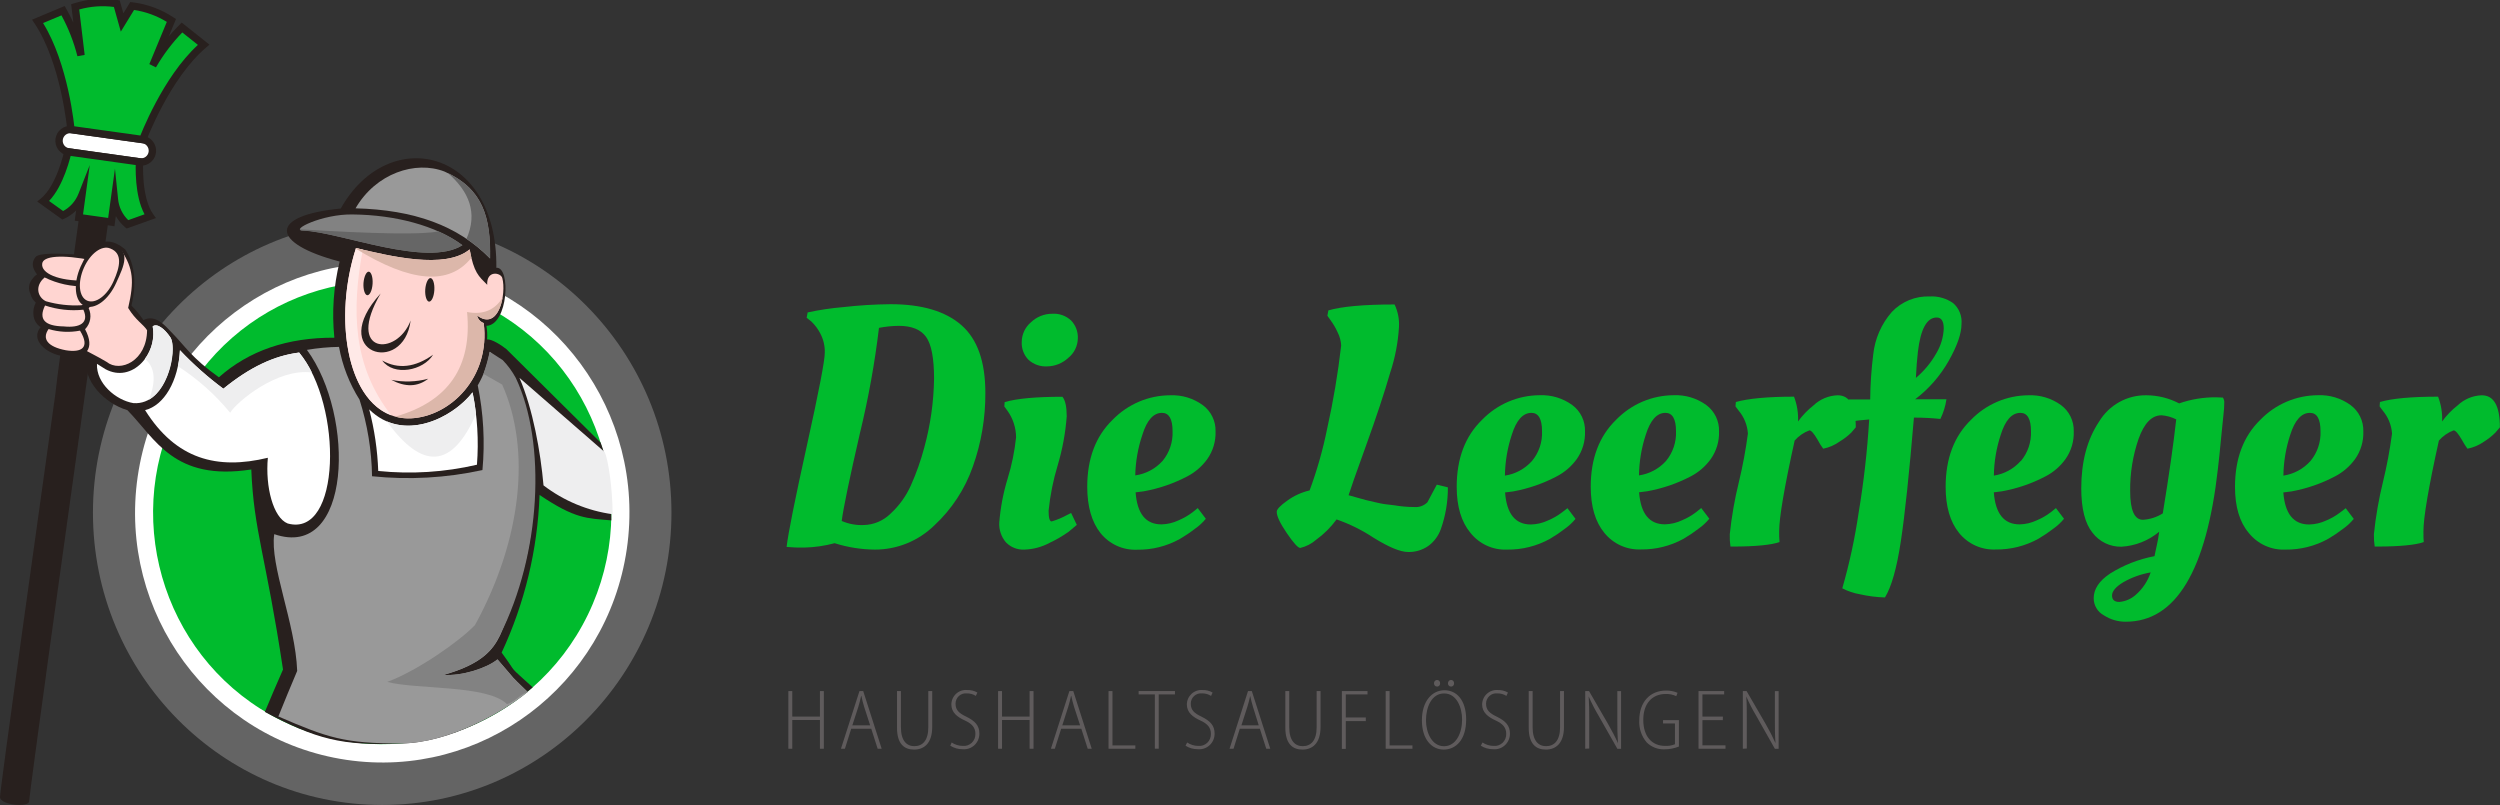 <svg width="295" height="95" viewBox="0 0 295 95" fill="none" xmlns="http://www.w3.org/2000/svg">
<rect x="0" y="0" width="295" height="95" fill="#333333" stroke="none"/>
<g clip-path="url(#clip0_1141_16855)">
<path d="M6.527 46.511C6.563 45.826 7.809 36.618 9.358 25.439H12.871C11.96 32.05 11.144 37.995 10.609 41.965L10.662 41.972C10.662 41.972 10.392 43.9 9.957 47.017L9.957 47.021C9.957 47.058 9.952 47.093 9.942 47.126C8.11 60.248 3.418 93.932 3.438 94.546C3.438 95.322 0.025 95.006 6.42252e-05 94.061C-0.02 93.297 4.705 59.505 6.527 46.511Z" fill="#28201E"/>
<path d="M103.245 64.852C101.63 64.84 100.026 64.585 98.485 64.096C97.314 64.413 96.11 64.587 94.898 64.613C94.204 64.627 93.511 64.602 92.82 64.537C92.999 62.961 93.798 58.969 95.216 52.561C96.634 46.153 97.337 42.5 97.325 41.6C97.345 40.812 97.16 40.031 96.788 39.337C96.519 38.815 96.165 38.342 95.74 37.938L95.185 37.497L95.303 36.867C96.696 36.565 98.107 36.355 99.527 36.236C101.375 36.026 103.232 35.912 105.092 35.896C108.769 35.896 111.551 36.718 113.439 38.361C115.328 40.004 116.272 42.668 116.272 46.353C116.29 49.322 115.79 52.271 114.793 55.064C113.862 57.715 112.302 60.095 110.251 61.997C108.371 63.831 105.859 64.855 103.245 64.852V64.852ZM106.059 38.449C105.274 38.456 104.49 38.537 103.719 38.688C103.22 42.861 102.472 46.999 101.48 51.08C100.232 56.513 99.512 59.978 99.321 61.474C100.145 61.832 101.039 61.996 101.935 61.953C103.116 61.924 104.241 61.444 105.086 60.61C106.105 59.675 106.923 58.538 107.488 57.27C108.135 55.819 108.665 54.319 109.072 52.782C109.793 50.147 110.179 47.429 110.22 44.695C110.22 42.262 109.902 40.617 109.272 39.747C108.642 38.877 107.563 38.449 106.059 38.449Z" fill="#00BB2D"/>
<path d="M125.873 49.12C125.728 51.082 125.371 53.023 124.807 54.906C124.277 56.655 123.918 58.451 123.734 60.27C123.734 61.108 123.852 61.531 124.095 61.531C124.728 61.344 125.339 61.088 125.917 60.768L126.391 60.529L127.065 61.934C126.828 62.148 126.51 62.413 126.117 62.734C125.416 63.233 124.673 63.668 123.896 64.033C122.968 64.539 121.936 64.819 120.882 64.852C120.479 64.874 120.076 64.809 119.699 64.661C119.323 64.514 118.982 64.286 118.699 63.995C118.15 63.351 117.868 62.518 117.913 61.669C118.054 59.902 118.386 58.157 118.905 56.463C119.393 54.88 119.725 53.252 119.897 51.603C119.89 50.47 119.53 49.367 118.867 48.452L118.512 47.966L118.549 47.45C119.955 47.029 122.228 46.819 125.368 46.819C125.705 47.235 125.873 47.998 125.873 49.12ZM121.357 42.451C121.087 42.174 120.877 41.843 120.741 41.48C120.604 41.116 120.544 40.728 120.564 40.34C120.569 39.897 120.67 39.461 120.858 39.062C121.047 38.662 121.319 38.309 121.656 38.026C122.33 37.381 123.223 37.023 124.152 37.024C124.559 36.995 124.967 37.051 125.353 37.188C125.738 37.324 126.091 37.539 126.391 37.819C126.658 38.096 126.866 38.426 127.003 38.788C127.139 39.15 127.2 39.537 127.184 39.924C127.177 40.369 127.072 40.807 126.877 41.206C126.681 41.605 126.401 41.955 126.054 42.231C125.374 42.865 124.485 43.222 123.559 43.233C123.159 43.257 122.758 43.201 122.38 43.067C122.001 42.932 121.654 42.723 121.357 42.451V42.451Z" fill="#00BB2D"/>
<path d="M128.294 57.446C128.294 54.11 129.292 51.473 131.289 49.536C132.175 48.623 133.232 47.897 134.398 47.4C135.564 46.903 136.817 46.646 138.083 46.643C139.456 46.584 140.809 46.993 141.926 47.803C142.407 48.157 142.796 48.624 143.059 49.165C143.323 49.705 143.452 50.302 143.435 50.904C143.475 52.071 143.133 53.218 142.462 54.169C141.844 55.025 141.036 55.724 140.104 56.211C138.484 57.059 136.747 57.654 134.951 57.976L134.002 58.096C134.185 60.617 135.202 61.877 137.053 61.877C137.753 61.861 138.441 61.698 139.075 61.398C139.667 61.147 140.226 60.823 140.74 60.434L141.333 59.955L142.288 61.215C141.913 61.669 141.479 62.068 140.996 62.401C140.428 62.841 139.832 63.243 139.212 63.604C137.671 64.455 135.939 64.89 134.183 64.865C133.361 64.902 132.542 64.744 131.791 64.404C131.04 64.064 130.379 63.55 129.86 62.905C128.82 61.59 128.298 59.77 128.294 57.446ZM137.172 54.402C137.992 53.42 138.417 52.162 138.363 50.879C138.363 49.435 137.939 48.717 137.116 48.717C136.109 48.717 135.338 49.578 134.801 51.301C134.279 52.847 133.995 54.464 133.959 56.097C135.192 55.925 136.328 55.326 137.172 54.402V54.402Z" fill="#00BB2D"/>
<path d="M168.547 64.418C167.847 64.905 167.013 65.156 166.163 65.136C165.253 65.136 163.892 64.575 162.083 63.453C160.722 62.552 159.255 61.826 157.716 61.291C157.042 62.215 156.227 63.026 155.302 63.693C154.765 64.163 154.122 64.494 153.43 64.657C153.168 64.657 152.638 64.077 151.845 62.911C151.053 61.745 150.654 60.919 150.654 60.39C150.654 60.1 151.072 59.659 151.902 59.072C152.692 58.5 153.587 58.091 154.534 57.869C155.406 55.517 156.095 53.099 156.593 50.639C157.322 47.381 157.878 44.086 158.259 40.768C158.231 40.232 158.091 39.708 157.847 39.23C157.625 38.732 157.351 38.258 157.03 37.819L156.631 37.258L156.749 36.627C158.342 36.161 160.946 35.928 164.56 35.928C164.957 36.763 165.135 37.688 165.078 38.613C164.966 40.439 164.618 42.242 164.042 43.977C163.356 46.351 162.412 49.202 161.21 52.53C160.008 55.858 159.315 57.827 159.132 58.436L160.118 58.713C160.673 58.877 161.041 58.978 161.21 59.016L162.208 59.249C162.713 59.369 163.106 59.451 163.4 59.489C163.693 59.526 164.073 59.577 164.548 59.627C165.314 59.759 166.091 59.827 166.868 59.829C167.154 59.857 167.443 59.822 167.713 59.725C167.984 59.628 168.23 59.472 168.434 59.268L169.545 57.188L170.849 57.509C170.86 59.187 170.579 60.853 170.019 62.432C169.737 63.228 169.224 63.92 168.547 64.418Z" fill="#00BB2D"/>
<path d="M171.891 57.446C171.891 54.11 172.889 51.473 174.885 49.536C175.772 48.621 176.83 47.894 177.997 47.396C179.165 46.898 180.418 46.64 181.686 46.636C183.059 46.579 184.412 46.987 185.529 47.796C186.01 48.151 186.398 48.619 186.66 49.159C186.922 49.699 187.049 50.296 187.032 50.897C187.071 52.063 186.731 53.21 186.065 54.162C185.447 55.019 184.639 55.718 183.707 56.205C182.088 57.059 180.351 57.661 178.554 57.988L177.599 58.108C177.786 60.629 178.803 61.89 180.65 61.89C181.349 61.873 182.038 61.71 182.671 61.411C183.265 61.162 183.825 60.838 184.337 60.447L184.961 59.968L185.909 61.228C185.546 61.669 185.126 62.059 184.661 62.388C184.092 62.827 183.496 63.229 182.877 63.592C181.334 64.442 179.6 64.876 177.842 64.852C177.021 64.889 176.203 64.731 175.453 64.391C174.703 64.05 174.043 63.537 173.525 62.892C172.435 61.585 171.891 59.77 171.891 57.446ZM180.768 54.402C181.591 53.421 182.017 52.163 181.96 50.878C181.96 49.435 181.536 48.717 180.712 48.717C179.706 48.717 178.932 49.578 178.391 51.301C177.877 52.856 177.603 54.483 177.58 56.123C178.808 55.94 179.935 55.331 180.768 54.402Z" fill="#00BB2D"/>
<path d="M187.706 57.446C187.706 54.11 188.704 51.473 190.7 49.536C191.587 48.621 192.645 47.894 193.812 47.396C194.98 46.898 196.233 46.64 197.5 46.636C198.874 46.579 200.227 46.987 201.344 47.796C201.824 48.151 202.213 48.619 202.475 49.159C202.737 49.699 202.864 50.296 202.847 50.897C202.886 52.064 202.544 53.212 201.874 54.162C201.259 55.02 200.453 55.719 199.522 56.205C197.902 57.052 196.165 57.647 194.369 57.969L193.414 58.089C193.601 60.61 194.618 61.871 196.465 61.871C197.164 61.854 197.852 61.691 198.486 61.392C199.08 61.143 199.64 60.819 200.152 60.428L200.745 59.949L201.699 61.209C201.336 61.65 200.916 62.04 200.451 62.369C199.882 62.808 199.286 63.21 198.667 63.573C197.124 64.423 195.39 64.857 193.632 64.833C192.81 64.869 191.992 64.711 191.241 64.37C190.49 64.03 189.829 63.517 189.309 62.873C188.244 61.579 187.71 59.77 187.706 57.446ZM196.583 54.402C197.401 53.419 197.824 52.161 197.769 50.878C197.769 49.435 197.344 48.717 196.521 48.717C195.514 48.717 194.741 49.578 194.2 51.301C193.692 52.849 193.423 54.467 193.402 56.097C194.624 55.92 195.748 55.321 196.583 54.402V54.402Z" fill="#00BB2D"/>
<path d="M204.475 64.493H204.195C204.124 64.009 204.097 63.52 204.114 63.031C204.33 60.96 204.689 58.906 205.187 56.885C205.643 54.998 205.999 53.088 206.253 51.162C206.187 50.157 205.8 49.202 205.149 48.439L204.787 47.954L204.831 47.437C206.253 47.034 208.543 46.807 211.694 46.807C212.052 47.737 212.213 48.734 212.168 49.731C212.686 49.02 213.299 48.383 213.989 47.84C214.765 47.102 215.782 46.676 216.847 46.643C218.269 46.643 218.981 47.903 218.981 50.425C218.85 50.582 218.669 50.79 218.444 51.055C218.038 51.447 217.59 51.791 217.109 52.082C216.52 52.509 215.848 52.803 215.137 52.946C214.884 52.606 214.659 52.245 214.464 51.868C214.039 51.143 213.721 50.784 213.509 50.784C212.838 51.031 212.239 51.445 211.768 51.988C210.55 57.509 209.941 61.081 209.941 62.703C209.932 63.124 209.946 63.545 209.984 63.964C209.055 64.291 207.22 64.493 204.475 64.493Z" fill="#00BB2D"/>
<path d="M229.68 47.115C229.564 47.922 229.322 48.705 228.963 49.435C227.958 49.334 226.966 49.278 225.987 49.278H225.843C225.29 55.87 224.774 60.743 224.296 63.894C223.818 67.046 223.194 69.248 222.424 70.5C221.429 70.469 220.439 70.343 219.467 70.122C218.743 69.999 218.042 69.763 217.39 69.422C218.232 66.499 218.876 63.521 219.317 60.51C219.927 56.864 220.343 53.188 220.565 49.498C219.823 49.548 219.005 49.643 218.107 49.775C218.027 49.428 217.987 49.073 217.989 48.717C218.003 48.186 218.055 47.657 218.145 47.134H220.684C220.7 45.366 220.819 43.6 221.039 41.846C221.235 39.974 222.005 38.211 223.242 36.804C223.817 36.198 224.514 35.722 225.285 35.408C226.056 35.094 226.884 34.949 227.715 34.982C228.692 34.927 229.66 35.202 230.466 35.764C230.814 36.065 231.086 36.445 231.258 36.874C231.431 37.303 231.499 37.767 231.458 38.228C231.458 39.346 230.957 40.794 229.955 42.571C228.953 44.344 227.603 45.891 225.987 47.115H229.68ZM228.495 41.67C229.02 40.79 229.318 39.791 229.362 38.764C229.362 37.9 229.087 37.465 228.532 37.465C227.372 37.465 226.631 38.814 226.311 41.512C226.205 42.42 226.13 43.447 226.074 44.594C227.049 43.775 227.869 42.784 228.495 41.67Z" fill="#00BB2D"/>
<path d="M229.586 57.446C229.586 54.11 230.585 51.473 232.581 49.536C233.464 48.626 234.517 47.902 235.679 47.405C236.841 46.909 238.089 46.65 239.35 46.643C240.725 46.584 242.08 46.993 243.199 47.803C243.68 48.157 244.069 48.625 244.331 49.165C244.592 49.706 244.72 50.302 244.703 50.904C244.742 52.071 244.4 53.218 243.73 54.169C243.114 55.028 242.306 55.727 241.371 56.211C239.752 57.06 238.015 57.655 236.218 57.976L235.27 58.096C235.457 60.617 236.474 61.877 238.321 61.877C239.02 61.861 239.708 61.698 240.342 61.398C240.936 61.15 241.495 60.826 242.008 60.434L242.6 59.955L243.555 61.215C243.192 61.656 242.772 62.046 242.307 62.375C241.738 62.814 241.142 63.216 240.523 63.579C238.98 64.429 237.246 64.864 235.488 64.84C234.666 64.877 233.847 64.719 233.096 64.378C232.346 64.038 231.684 63.525 231.165 62.88C230.113 61.581 229.586 59.77 229.586 57.446ZM238.464 54.402C239.284 53.42 239.709 52.162 239.656 50.879C239.656 49.435 239.232 48.717 238.408 48.717C237.397 48.717 236.63 49.58 236.087 51.301C235.573 52.856 235.299 54.483 235.276 56.123C236.495 55.934 237.613 55.327 238.439 54.402H238.464Z" fill="#00BB2D"/>
<path d="M262.303 46.914C262.434 47.121 262.49 47.369 262.459 47.614C262.457 48.003 262.432 48.393 262.384 48.779C262.33 49.2 262.236 50.126 262.103 51.559C261.97 52.992 261.839 54.253 261.71 55.341C260.358 67.355 256.738 73.362 250.848 73.362C249.928 73.372 249.026 73.109 248.253 72.605C247.892 72.411 247.589 72.121 247.378 71.767C247.167 71.413 247.056 71.008 247.055 70.594C247.055 69.529 247.679 68.552 248.995 67.676C250.6 66.672 252.374 65.978 254.23 65.628C254.23 65.628 254.311 65.231 254.467 64.512C254.604 63.93 254.71 63.341 254.785 62.747C253.522 63.8 251.959 64.418 250.324 64.512C249.669 64.525 249.019 64.384 248.428 64.098C247.836 63.812 247.319 63.391 246.918 62.867C246.032 61.77 245.589 60.022 245.589 57.623C245.589 54.471 246.29 51.847 247.691 49.75C248.275 48.783 249.099 47.986 250.082 47.441C251.065 46.896 252.173 46.621 253.294 46.643C254.632 46.651 255.949 46.979 257.137 47.601C258.542 47.113 260.018 46.87 261.504 46.882L262.303 46.914ZM250.549 68.704C249.663 69.239 249.22 69.763 249.22 70.267C249.22 70.771 249.507 71.029 250.075 71.029C250.785 70.97 251.458 70.683 251.996 70.21C252.82 69.502 253.437 68.58 253.78 67.544C252.645 67.737 251.551 68.13 250.549 68.704V68.704ZM255.047 49.006C253.911 49.006 253.013 49.933 252.352 51.786C251.67 53.769 251.334 55.857 251.36 57.957C251.36 60.209 251.863 61.335 252.87 61.335C253.7 61.284 254.504 61.024 255.209 60.579C255.945 56.091 256.473 52.393 256.794 49.486C256.247 49.213 255.654 49.048 255.047 49V49.006Z" fill="#00BB2D"/>
<path d="M263.731 57.446C263.731 54.11 264.728 51.473 266.72 49.536C267.606 48.621 268.664 47.894 269.832 47.396C270.999 46.898 272.253 46.64 273.52 46.636C274.893 46.578 276.247 46.986 277.363 47.796C277.845 48.15 278.235 48.618 278.498 49.158C278.761 49.699 278.89 50.295 278.873 50.897C278.914 52.063 278.574 53.211 277.906 54.162C277.287 55.019 276.48 55.718 275.548 56.205C273.927 57.06 272.188 57.662 270.388 57.988L269.434 58.108C269.621 60.629 270.64 61.89 272.491 61.89C273.19 61.872 273.878 61.709 274.512 61.411C275.103 61.161 275.661 60.837 276.172 60.447L276.795 59.968L277.744 61.228C277.382 61.67 276.962 62.06 276.496 62.388C275.927 62.827 275.331 63.229 274.712 63.592C273.168 64.442 271.435 64.876 269.677 64.852C268.856 64.889 268.038 64.731 267.288 64.391C266.538 64.05 265.878 63.537 265.36 62.892C264.255 61.587 263.731 59.772 263.731 57.446ZM272.634 54.402C273.452 53.419 273.875 52.161 273.82 50.879C273.82 49.435 273.402 48.717 272.572 48.717C271.569 48.717 270.796 49.578 270.251 51.301C269.736 52.856 269.463 54.483 269.44 56.123C270.67 55.94 271.799 55.332 272.634 54.402V54.402Z" fill="#00BB2D"/>
<path d="M280.495 64.493H280.214C280.141 64.009 280.109 63.52 280.12 63.031C280.334 60.96 280.69 58.906 281.187 56.885C281.647 54.999 282.005 53.088 282.26 51.162C282.191 50.157 281.802 49.202 281.15 48.439L280.794 47.954L280.832 47.437C282.258 47.017 284.546 46.807 287.694 46.807C288.052 47.737 288.214 48.734 288.168 49.731C288.688 49.018 289.303 48.382 289.996 47.84C290.771 47.104 291.784 46.678 292.847 46.643C294.274 46.643 294.987 47.903 294.987 50.425C294.856 50.582 294.675 50.79 294.451 51.055C294.043 51.461 293.591 51.818 293.103 52.12C292.519 52.531 291.856 52.812 291.157 52.946C290.909 52.602 290.684 52.242 290.483 51.868C290.059 51.143 289.741 50.784 289.528 50.784C288.858 51.033 288.26 51.447 287.788 51.988C286.569 57.509 285.962 61.081 285.966 62.703C285.966 63.295 285.966 63.705 286.003 63.964C285.111 64.291 283.24 64.493 280.495 64.493Z" fill="#00BB2D"/>
<path d="M93.488 81.549V84.556H96.751V81.549H97.213V88.35H96.751V84.959H93.488V88.35H93.026V81.549H93.488Z" fill="#5F5B5C"/>
<path d="M100.444 85.987L99.701 88.35H99.233L101.417 81.549H101.86L104.037 88.35H103.563L102.808 85.987H100.444ZM102.677 85.59L101.978 83.427C101.845 82.999 101.732 82.563 101.642 82.123H101.61C101.522 82.559 101.412 82.99 101.28 83.415L100.575 85.59H102.677Z" fill="#5F5B5C"/>
<path d="M106.308 81.549V85.816C106.308 87.436 107.013 88.048 107.887 88.048C108.872 88.048 109.54 87.379 109.54 85.816V81.549H110.002V85.772C110.002 87.764 108.997 88.451 107.862 88.451C106.726 88.451 105.847 87.821 105.847 85.867V81.549H106.308Z" fill="#5F5B5C"/>
<path d="M112.297 87.613C112.68 87.871 113.129 88.011 113.589 88.016C113.783 88.037 113.979 88.016 114.163 87.954C114.348 87.891 114.518 87.79 114.661 87.656C114.804 87.523 114.917 87.36 114.993 87.178C115.068 86.997 115.104 86.801 115.099 86.604C115.099 85.861 114.706 85.407 113.851 85.016C112.996 84.625 112.26 84.096 112.26 83.125C112.262 82.886 112.314 82.65 112.411 82.432C112.509 82.214 112.65 82.019 112.826 81.859C113.002 81.699 113.209 81.577 113.433 81.502C113.658 81.427 113.896 81.4 114.132 81.423C114.55 81.409 114.965 81.511 115.33 81.719L115.149 82.117C114.831 81.915 114.463 81.812 114.088 81.82C113.92 81.802 113.75 81.819 113.588 81.871C113.427 81.924 113.279 82.01 113.153 82.124C113.027 82.238 112.926 82.378 112.857 82.534C112.788 82.69 112.753 82.859 112.753 83.03C112.753 83.806 113.183 84.171 114.038 84.575C115.043 85.073 115.567 85.608 115.567 86.554C115.57 86.812 115.52 87.069 115.419 87.307C115.318 87.544 115.168 87.758 114.98 87.933C114.791 88.108 114.568 88.24 114.325 88.322C114.082 88.404 113.825 88.433 113.57 88.407C113.062 88.412 112.564 88.267 112.135 87.991L112.297 87.613Z" fill="#5F5B5C"/>
<path d="M118.237 81.549V84.556H121.493V81.549H121.955V88.35H121.493V84.959H118.237V88.35H117.775V81.549H118.237Z" fill="#5F5B5C"/>
<path d="M125.219 85.987L124.47 88.35H124.008L126.186 81.549H126.647L128.825 88.35H128.35L127.596 85.987H125.219ZM127.452 85.59L126.747 83.427C126.597 82.936 126.504 82.551 126.41 82.123H126.379C126.291 82.559 126.18 82.99 126.048 83.415L125.35 85.59H127.452Z" fill="#5F5B5C"/>
<path d="M130.808 81.549H131.27V87.959H133.971V88.35H130.808V81.549Z" fill="#5F5B5C"/>
<path d="M136.273 81.94H134.358V81.543H138.644V81.94H136.729V88.344H136.273V81.94Z" fill="#5F5B5C"/>
<path d="M140.085 87.613C140.468 87.871 140.917 88.012 141.377 88.016C141.571 88.037 141.767 88.016 141.951 87.954C142.136 87.891 142.306 87.79 142.449 87.656C142.592 87.523 142.705 87.36 142.781 87.178C142.856 86.997 142.892 86.801 142.887 86.604C142.887 85.861 142.494 85.407 141.639 85.016C140.784 84.625 140.048 84.096 140.048 83.125C140.051 82.889 140.101 82.656 140.197 82.44C140.292 82.224 140.431 82.031 140.603 81.871C140.776 81.712 140.979 81.59 141.2 81.513C141.421 81.436 141.655 81.405 141.888 81.423C142.307 81.408 142.722 81.511 143.086 81.719L142.905 82.117C142.588 81.915 142.219 81.812 141.845 81.82C141.677 81.802 141.506 81.819 141.345 81.871C141.184 81.924 141.036 82.01 140.91 82.124C140.784 82.238 140.683 82.378 140.614 82.534C140.545 82.69 140.51 82.859 140.51 83.031C140.51 83.806 140.94 84.171 141.795 84.575C142.799 85.073 143.323 85.608 143.323 86.554C143.327 86.812 143.277 87.069 143.176 87.307C143.075 87.544 142.925 87.758 142.736 87.933C142.548 88.108 142.325 88.24 142.082 88.322C141.839 88.404 141.582 88.433 141.327 88.407C140.819 88.412 140.32 88.267 139.892 87.991L140.085 87.613Z" fill="#5F5B5C"/>
<path d="M146.299 85.987L145.556 88.35H145.088L147.266 81.549H147.715L149.892 88.35H149.418L148.663 85.987H146.299ZM148.532 85.59L147.858 83.427C147.709 82.936 147.621 82.551 147.522 82.123C147.428 82.564 147.322 82.961 147.185 83.415L146.486 85.59H148.532Z" fill="#5F5B5C"/>
<path d="M152.132 81.549V85.816C152.132 87.436 152.837 88.048 153.717 88.048C154.696 88.048 155.364 87.379 155.364 85.816V81.549H155.825V85.772C155.825 87.764 154.821 88.451 153.692 88.451C152.563 88.451 151.67 87.821 151.67 85.867V81.549H152.132Z" fill="#5F5B5C"/>
<path d="M158.34 81.549H161.366V81.94H158.802V84.663H161.166V85.091H158.802V88.369H158.34V81.549Z" fill="#5F5B5C"/>
<path d="M163.511 81.549H163.973V87.959H166.668V88.35H163.511V81.549Z" fill="#5F5B5C"/>
<path d="M173.007 84.903C173.007 87.342 171.759 88.451 170.356 88.451C168.952 88.451 167.785 87.254 167.785 84.997C167.785 82.74 168.977 81.448 170.449 81.448C171.921 81.448 173.007 82.665 173.007 84.903ZM168.266 84.991C168.266 86.453 168.964 88.054 170.393 88.054C171.822 88.054 172.527 86.497 172.527 84.903C172.527 83.503 171.903 81.827 170.405 81.827C168.908 81.827 168.266 83.478 168.266 84.991V84.991ZM169.214 80.623C169.212 80.573 169.22 80.523 169.237 80.477C169.255 80.43 169.281 80.388 169.315 80.352C169.348 80.315 169.389 80.286 169.433 80.266C169.478 80.245 169.527 80.234 169.576 80.232C169.625 80.233 169.673 80.243 169.718 80.264C169.763 80.284 169.803 80.313 169.837 80.35C169.87 80.387 169.896 80.43 169.912 80.477C169.928 80.523 169.935 80.573 169.931 80.623C169.937 80.673 169.931 80.724 169.915 80.772C169.899 80.821 169.873 80.865 169.839 80.902C169.805 80.939 169.763 80.968 169.716 80.987C169.67 81.007 169.62 81.016 169.569 81.013C169.52 81.014 169.471 81.004 169.426 80.984C169.38 80.963 169.34 80.934 169.306 80.897C169.273 80.861 169.247 80.817 169.231 80.77C169.215 80.723 169.21 80.672 169.214 80.623V80.623ZM170.861 80.623C170.859 80.573 170.867 80.523 170.885 80.477C170.902 80.43 170.928 80.388 170.962 80.352C170.995 80.315 171.036 80.286 171.08 80.266C171.125 80.245 171.174 80.234 171.223 80.232C171.272 80.233 171.32 80.243 171.365 80.264C171.41 80.284 171.45 80.313 171.484 80.35C171.517 80.387 171.543 80.43 171.559 80.477C171.575 80.523 171.582 80.573 171.578 80.623C171.584 80.673 171.578 80.724 171.562 80.772C171.547 80.821 171.52 80.865 171.486 80.902C171.452 80.939 171.41 80.968 171.363 80.987C171.317 81.007 171.267 81.016 171.216 81.013C171.167 81.014 171.118 81.004 171.073 80.984C171.027 80.963 170.987 80.934 170.953 80.897C170.92 80.861 170.894 80.817 170.878 80.77C170.863 80.723 170.857 80.672 170.861 80.623V80.623Z" fill="#5F5B5C"/>
<path d="M174.935 87.613C175.317 87.871 175.766 88.012 176.226 88.016C176.42 88.037 176.616 88.016 176.801 87.954C176.986 87.891 177.156 87.79 177.299 87.656C177.442 87.523 177.555 87.36 177.63 87.178C177.706 86.997 177.742 86.801 177.736 86.604C177.736 85.861 177.343 85.407 176.488 85.016C175.634 84.625 174.891 84.096 174.891 83.125C174.894 82.889 174.945 82.656 175.04 82.44C175.136 82.224 175.274 82.031 175.447 81.871C175.619 81.712 175.822 81.59 176.043 81.513C176.264 81.436 176.499 81.405 176.732 81.423C177.152 81.409 177.569 81.511 177.936 81.719L177.755 82.117C177.436 81.915 177.065 81.812 176.688 81.82C176.52 81.802 176.35 81.819 176.188 81.871C176.027 81.924 175.879 82.01 175.753 82.124C175.627 82.238 175.526 82.378 175.457 82.534C175.388 82.69 175.353 82.859 175.353 83.031C175.353 83.806 175.79 84.171 176.638 84.575C177.643 85.073 178.173 85.608 178.173 86.554C178.177 86.812 178.127 87.069 178.025 87.307C177.924 87.544 177.774 87.758 177.586 87.933C177.397 88.108 177.174 88.24 176.931 88.322C176.689 88.404 176.431 88.433 176.177 88.407C175.667 88.41 175.166 88.266 174.735 87.991L174.935 87.613Z" fill="#5F5B5C"/>
<path d="M180.849 81.549V85.816C180.849 87.436 181.554 88.048 182.434 88.048C183.413 88.048 184.087 87.379 184.087 85.816V81.549H184.549V85.772C184.549 87.764 183.538 88.451 182.409 88.451C181.28 88.451 180.388 87.821 180.388 85.867V81.549H180.849Z" fill="#5F5B5C"/>
<path d="M187.057 88.35V81.549H187.506L189.746 85.419C190.226 86.27 190.607 86.989 190.919 87.695C190.85 86.667 190.844 85.917 190.844 84.827V81.555H191.287V88.356H190.85L188.636 84.461C188.199 83.725 187.808 82.963 187.463 82.18V82.18C187.525 83.081 187.531 83.818 187.531 85.06V88.325L187.057 88.35Z" fill="#5F5B5C"/>
<path d="M198.112 88.092C197.572 88.308 196.996 88.419 196.415 88.42C196.027 88.436 195.639 88.372 195.276 88.231C194.914 88.09 194.583 87.875 194.306 87.6C193.696 86.88 193.384 85.95 193.433 85.003C193.433 82.86 194.68 81.486 196.59 81.486C197.056 81.477 197.52 81.567 197.95 81.751L197.8 82.148C197.41 81.963 196.982 81.874 196.552 81.89C195.011 81.89 193.907 82.955 193.907 84.94C193.907 86.926 194.949 88.016 196.477 88.016C196.876 88.038 197.274 87.972 197.644 87.821V85.369H196.24V84.978H198.112V88.092Z" fill="#5F5B5C"/>
<path d="M203.29 84.972H200.888V87.953H203.608V88.35H200.426V81.549H203.452V81.94H200.888V84.562H203.302L203.29 84.972Z" fill="#5F5B5C"/>
<path d="M205.655 88.35V81.549H206.098L208.344 85.419C208.772 86.156 209.161 86.916 209.51 87.695C209.435 86.667 209.435 85.917 209.435 84.827V81.555H209.878V88.356H209.435L207.233 84.461C206.792 83.728 206.4 82.966 206.06 82.18C206.123 83.081 206.123 83.818 206.123 85.06V88.325L205.655 88.35Z" fill="#5F5B5C"/>
<path d="M45.1 94.987C63.951 94.987 79.232 79.548 79.232 60.503C79.232 41.458 63.951 26.019 45.1 26.019C26.249 26.019 10.968 41.458 10.968 60.503C10.968 79.548 26.249 94.987 45.1 94.987Z" fill="#646464"/>
<path d="M73.963 64.786C76.302 48.685 65.279 33.716 49.342 31.352C33.404 28.989 18.588 40.126 16.249 56.228C13.91 72.329 24.933 87.298 40.871 89.662C56.808 92.025 71.624 80.888 73.963 64.786Z" fill="white"/>
<path d="M69.364 72.546C75.948 59.008 70.424 42.641 57.025 35.989C43.625 29.337 27.425 34.918 20.841 48.455C14.256 61.992 19.781 78.36 33.18 85.012C46.579 91.664 62.779 86.083 69.364 72.546Z" fill="#00BB2D"/>
<path d="M33.396 79.003C31.388 65.621 29.94 62.678 29.653 55.398C20.501 56.816 18.355 51.786 15.03 48.395C12.222 47.582 9.814 44.796 10.244 42.59L9.165 41.865C6.801 42.735 3.176 40.529 4.798 38.6C3.744 37.938 3.781 36.501 4.224 35.707C3.915 35.449 3.697 35.098 3.6 34.705C3.453 34.42 3.395 34.097 3.434 33.779C3.473 33.46 3.607 33.161 3.818 32.921C3.96 32.703 4.147 32.521 4.367 32.385C4.218 32.191 4.093 31.979 3.993 31.755C3.876 31.507 3.84 31.228 3.891 30.959C3.941 30.689 4.075 30.442 4.274 30.255C5.166 29.574 10.7 30.179 10.7 30.179C10.7 30.179 11.841 26.977 14.78 29.442C15.691 30.784 16.265 32.99 15.51 36.06C16.036 36.581 16.511 37.153 16.926 37.768C18.33 37.05 19.459 38.398 20.214 39.186C21.805 40.794 22.585 42.212 25.829 44.519C29.372 41.38 33.914 39.823 39.454 39.848C39.146 36.838 39.357 33.797 40.078 30.86C31.862 28.704 31.656 25.427 40.209 24.607C45.824 14.598 58.726 17.466 58.57 31.597C60.31 31.452 59.974 38.361 57.397 38.449C57.49 38.979 57.517 39.519 57.478 40.056C58.008 39.993 59.106 40.686 59.749 41.191L70.873 52.227C71.437 53.744 71.785 55.333 71.908 56.948C72.139 59.709 72.139 61.405 72.139 61.405C69.219 61.152 67.891 61.247 63.667 58.404C63.439 64.847 61.917 71.175 59.194 77.005C61.259 79.829 59.755 78.265 62.856 81.102C59.562 84.045 53.061 87.651 47.321 87.726C40.297 88.06 37.221 87.171 31.25 84.007C31.943 82.35 32.654 80.679 33.396 79.003Z" fill="#28201E"/>
<path d="M40.003 40.932C40.404 43.147 41.226 45.261 42.424 47.16C43.355 50.082 43.854 53.128 43.902 56.198C48.255 56.648 52.652 56.402 56.929 55.467C57.237 52.126 57.05 48.756 56.374 45.47C57.089 44.254 57.568 42.91 57.784 41.512L59.755 43.227C64.746 56.627 63.33 64.871 59.013 74.963C58.202 76.614 56.954 78.347 52.356 79.639C54.514 79.797 57.49 78.833 58.713 77.811C61.39 80.875 59.774 79.217 62.276 81.656C58.963 84.354 52.543 87.733 47.302 87.733C40.602 87.733 38.637 87.046 32.847 84.543C33.554 82.782 34.295 80.99 35.068 79.167C34.862 73.544 31.818 66.718 32.361 63.031C41.519 66.182 41.937 49.057 36.216 41.285C37.468 41.072 38.734 40.954 40.003 40.932Z" fill="#999999"/>
<path fill-rule="evenodd" clip-rule="evenodd" d="M35.299 41.6C40.483 47.903 40.24 63.51 33.945 61.77C32.229 61.083 31.294 57.434 31.606 54.017C25.623 55.467 20.763 54.206 17.119 48.395C19.359 47.847 21.05 44.966 21.23 41.329C22.803 42.992 24.517 44.513 26.352 45.874C29.491 43.327 32.317 41.985 35.299 41.6Z" fill="white"/>
<path fill-rule="evenodd" clip-rule="evenodd" d="M18.018 38.518C18.642 41.739 15.591 45.269 12.44 43.561L11.442 42.93C11.336 45.231 13.675 47.229 15.747 47.569C19.758 47.847 20.944 41.184 20.114 39.816C19.371 38.714 18.485 38.115 18.018 38.518Z" fill="white"/>
<path fill-rule="evenodd" clip-rule="evenodd" d="M15.123 36.337C16.027 37.819 16.876 38.228 17.356 38.966C17.319 42.59 14.187 44.008 12.571 42.697C12.259 42.502 11.323 41.985 10.269 41.436C10.687 40.856 10.649 39.999 10.038 38.846C10.354 38.527 10.564 38.117 10.64 37.672C10.716 37.227 10.654 36.77 10.462 36.362C11.354 35.511 11.517 34.635 10.855 33.734C11.402 33.463 11.826 32.994 12.044 32.42C12.262 31.846 12.256 31.209 12.028 30.639C12.028 30.639 12.59 28.465 14.393 29.637C15.697 31.723 15.871 33.135 15.123 36.337Z" fill="#FFD5D1"/>
<path fill-rule="evenodd" clip-rule="evenodd" d="M10.936 30.727C7.255 29.996 5.053 30.204 4.978 31.125C4.841 32.24 6.85 33.173 10.075 33.11C11.573 33.041 11.922 30.885 10.936 30.727Z" fill="#FFD5D1"/>
<path fill-rule="evenodd" clip-rule="evenodd" d="M5.266 32.738C6.774 33.48 8.437 33.841 10.113 33.791C10.949 34.749 10.481 35.89 9.57 36.022C8.171 36.097 6.769 35.938 5.422 35.549C4.448 35.089 4.062 33.753 5.266 32.738Z" fill="#FFD5D1"/>
<path fill-rule="evenodd" clip-rule="evenodd" d="M5.315 36.047C6.771 36.538 8.313 36.708 9.839 36.545C10.543 38.096 9.433 38.714 7.53 38.518C5.284 38.48 4.511 37.692 5.315 36.047Z" fill="#FFD5D1"/>
<path fill-rule="evenodd" clip-rule="evenodd" d="M5.733 38.827C6.936 39.19 8.207 39.255 9.439 39.016C10.687 41.052 9.608 41.632 7.761 41.329C5.615 40.92 4.922 39.98 5.733 38.827Z" fill="#FFD5D1"/>
<path fill-rule="evenodd" clip-rule="evenodd" d="M41.956 24.582C44.345 20.447 49.03 18.909 52.455 20.245C56.978 22.25 57.921 25.635 57.815 30.494C53.996 26.593 48.843 24.765 41.956 24.582Z" fill="#999999"/>
<path fill-rule="evenodd" clip-rule="evenodd" d="M54.565 28.931C51.445 26.618 46.629 25.357 41.644 25.307C38.026 25.225 34.101 27.198 35.792 27.198C40.159 27.381 50.372 31.61 54.565 28.931Z" fill="#828282"/>
<path fill-rule="evenodd" clip-rule="evenodd" d="M42.006 29.271C45.93 30.192 52.512 31.843 55.419 29.429C55.918 32.19 56.474 32.581 57.491 33.608C57.397 31.862 59.088 32.146 59.269 32.807C59.78 34.629 58.844 39.148 56.293 37.22C56.335 37.424 56.428 37.615 56.565 37.772C56.702 37.928 56.877 38.047 57.073 38.115C57.89 44.506 53.136 49.164 48.457 49.366C41.432 49.63 38.986 38.651 42.006 29.271Z" fill="#FFD5D1"/>
<path fill-rule="evenodd" clip-rule="evenodd" d="M61.296 44.588C62.88 48.237 63.791 53.356 64.135 57.276C66.519 59.097 69.327 60.269 72.289 60.68C72.289 57.705 71.765 54.169 71.347 53.337L61.296 44.588Z" fill="#EEEEEF"/>
<path d="M50.178 34.163C50.235 33.4 50.522 32.795 50.802 32.814C51.083 32.833 51.301 33.444 51.252 34.245C51.202 35.045 50.908 35.612 50.628 35.593C50.347 35.575 50.129 34.932 50.178 34.163Z" fill="#28201E"/>
<path d="M42.891 33.406C42.948 32.644 43.234 32.039 43.515 32.057C43.796 32.076 44.014 32.688 43.965 33.488C43.915 34.289 43.621 34.856 43.341 34.837C43.06 34.818 42.842 34.169 42.891 33.406Z" fill="#28201E"/>
<path fill-rule="evenodd" clip-rule="evenodd" d="M44.919 34.629C38.468 41.695 47.621 44.43 48.457 37.818C46.841 42.117 40.708 41.802 44.919 34.629Z" fill="#28201E"/>
<path fill-rule="evenodd" clip-rule="evenodd" d="M45.1 42.539C46.46 44.43 49.96 43.743 51.108 41.852C48.987 43.365 46.984 43.594 45.1 42.539Z" fill="#28201E"/>
<path fill-rule="evenodd" clip-rule="evenodd" d="M46.167 44.821C47.613 45.117 49.108 45.072 50.534 44.689C49.286 45.664 47.831 45.708 46.167 44.821Z" fill="#28201E"/>
<path fill-rule="evenodd" clip-rule="evenodd" d="M43.565 48.307C47.596 52.284 53.392 49.34 55.762 46.296C56.329 49.105 56.503 51.979 56.28 54.837C52.464 55.725 48.529 55.974 44.632 55.574C44.544 53.119 44.186 50.682 43.565 48.307Z" fill="white"/>
<path d="M59.318 35.102C59.019 36.873 58.033 38.531 56.305 37.232C56.347 37.437 56.441 37.627 56.577 37.784C56.714 37.941 56.889 38.059 57.085 38.127C57.889 44.506 53.136 49.164 48.456 49.366C47.843 49.394 47.228 49.326 46.635 49.164C52.911 47.386 55.737 43.271 55.113 36.816C56.985 37.178 58.386 36.606 59.318 35.102Z" fill="#DCB7AA"/>
<path d="M52.855 20.422C57.035 22.439 57.915 25.767 57.846 30.507C56.996 29.634 56.057 28.855 55.045 28.181C56.399 25.124 55.344 22.603 52.855 20.422Z" fill="#666666"/>
<path d="M54.565 28.931C50.372 31.61 40.159 27.381 35.792 27.223C35.499 27.223 35.374 27.154 35.387 27.059C44.462 27.614 49.91 27.696 51.732 27.305C52.732 27.741 53.682 28.286 54.565 28.931Z" fill="#666666"/>
<path d="M45.649 49.725C49.393 51.326 53.76 48.849 55.763 46.296C55.943 47.172 56.081 48.011 56.174 48.855C53.375 55.259 49.867 55.549 45.649 49.725Z" fill="#EEEEEF"/>
<path d="M35.299 41.6C35.889 42.326 36.395 43.117 36.808 43.958C32.747 43.403 27.918 47.424 27.157 48.704C25.398 46.561 23.318 44.709 20.993 43.214C21.128 42.592 21.209 41.959 21.236 41.323C22.809 42.986 24.523 44.506 26.358 45.867C29.49 43.327 32.316 41.985 35.299 41.6Z" fill="#EEEEEF"/>
<path d="M42.006 29.271L42.81 29.461C41.463 36.621 41.625 43.214 46.167 49C40.933 47.071 39.342 37.547 42.006 29.271Z" fill="#FFE9E7"/>
<path d="M42.006 29.271C45.93 30.192 52.512 31.843 55.419 29.429C55.49 29.795 55.559 30.122 55.625 30.412C53.017 33.707 48.469 33.35 41.981 29.341L42.006 29.271Z" fill="#DCB7AA"/>
<path d="M18.018 38.518C18.486 38.115 19.372 38.714 20.114 39.829C20.856 40.945 20.114 45.716 17.575 47.166C18.448 44.926 18.29 43.319 17.101 42.344C17.503 41.803 17.792 41.184 17.949 40.526C18.107 39.869 18.13 39.185 18.018 38.518V38.518Z" fill="#EEEEEF"/>
<path d="M57.047 44.121C57.344 43.265 57.59 42.392 57.783 41.506L59.318 42.489C59.924 43.114 60.443 43.821 60.859 44.588C64.503 52.271 63.835 65.388 58.988 74.956C58.176 76.608 56.929 78.341 52.331 79.633C54.489 79.791 57.465 78.826 58.688 77.805C61.364 80.868 59.749 79.211 62.25 81.65C61.389 81.934 60.709 82.848 59.824 83.087C57.515 80.787 49.18 81.392 45.687 80.465C49.193 79.192 54.277 75.637 56.055 73.746C61.508 63.8 62.725 53.129 59.256 45.382L57.047 44.121Z" fill="#828282"/>
<path fill-rule="evenodd" clip-rule="evenodd" d="M13.726 33.343C12.827 35.386 11.161 36.615 9.982 36.098C8.803 35.581 8.61 33.495 9.514 31.452C10.419 29.41 11.692 28.036 13.258 28.698C15.491 29.625 14.655 31.301 13.726 33.343Z" fill="#28201E"/>
<path fill-rule="evenodd" clip-rule="evenodd" d="M13.401 33.179C12.652 34.881 11.261 35.902 10.282 35.474C9.302 35.045 9.146 33.312 9.895 31.61C10.644 29.908 12.029 28.893 13.014 29.322C14.518 29.895 14.15 31.515 13.401 33.179Z" fill="#FFD5D1"/>
<path d="M16.738 16.457L8.447 15.298C8.102 15.252 7.753 15.348 7.478 15.562C7.202 15.777 7.022 16.093 6.978 16.442C6.933 16.79 7.027 17.142 7.24 17.421C7.452 17.699 7.765 17.881 8.11 17.926L16.395 19.086C16.572 19.123 16.754 19.123 16.931 19.087C17.108 19.05 17.275 18.977 17.422 18.872C17.57 18.767 17.695 18.633 17.789 18.477C17.883 18.321 17.944 18.148 17.969 17.967C17.994 17.787 17.982 17.603 17.933 17.427C17.885 17.252 17.801 17.088 17.688 16.946C17.574 16.805 17.433 16.688 17.273 16.604C17.112 16.52 16.937 16.47 16.757 16.457" fill="white"/>
<path fill-rule="evenodd" clip-rule="evenodd" d="M7.21 15.219C7.577 14.933 8.042 14.806 8.503 14.866L8.507 14.867L8.507 14.867L16.77 16.023C16.776 16.023 16.782 16.023 16.788 16.023C17.028 16.04 17.262 16.107 17.475 16.219C17.688 16.331 17.876 16.486 18.027 16.674C18.178 16.862 18.288 17.079 18.352 17.312C18.417 17.544 18.433 17.788 18.4 18.027C18.367 18.266 18.286 18.495 18.161 18.702C18.036 18.908 17.871 19.087 17.674 19.226C17.478 19.366 17.255 19.463 17.019 19.512C16.789 19.561 16.551 19.561 16.321 19.515L8.051 18.357C7.592 18.296 7.175 18.054 6.894 17.684C6.612 17.315 6.487 16.848 6.546 16.386C6.605 15.925 6.844 15.505 7.21 15.219ZM8.389 15.729C8.16 15.699 7.929 15.762 7.745 15.905C7.561 16.049 7.439 16.261 7.409 16.497C7.379 16.732 7.443 16.97 7.585 17.157C7.728 17.344 7.937 17.465 8.166 17.495L8.17 17.495L8.17 17.495L16.455 18.655C16.465 18.656 16.475 18.658 16.485 18.66C16.603 18.685 16.724 18.685 16.842 18.661C16.96 18.636 17.072 18.587 17.17 18.517C17.269 18.447 17.353 18.357 17.416 18.252C17.48 18.147 17.521 18.03 17.538 17.908C17.555 17.786 17.547 17.662 17.514 17.543C17.481 17.424 17.425 17.314 17.348 17.219C17.272 17.123 17.177 17.045 17.07 16.989C16.967 16.935 16.855 16.902 16.74 16.892H16.738C16.718 16.892 16.698 16.891 16.678 16.888L8.389 15.729Z" fill="#28201E"/>
<path d="M15.036 26.473C14.168 25.736 13.617 24.688 13.501 23.548L13.133 26.208L9.308 25.672L9.67 23.013C9.252 24.078 8.44 24.937 7.406 25.408L5.104 23.756C7.119 22.111 8.005 17.913 8.005 17.913L16.464 19.098C16.464 19.098 16.19 23.378 17.712 25.515L15.036 26.473Z" fill="#00BB2D"/>
<path fill-rule="evenodd" clip-rule="evenodd" d="M7.662 17.425L16.925 18.723L16.899 19.126L16.899 19.128L16.898 19.136L16.896 19.169C16.895 19.199 16.893 19.244 16.891 19.303C16.886 19.42 16.881 19.59 16.881 19.802C16.879 20.227 16.892 20.814 16.951 21.466C17.072 22.791 17.377 24.294 18.067 25.262L18.401 25.731L14.945 26.968L14.753 26.805C14.314 26.433 13.95 25.988 13.671 25.494L13.504 26.7L8.818 26.044L8.982 24.838C8.581 25.238 8.109 25.566 7.586 25.804L7.356 25.909L4.387 23.779L4.828 23.419C5.74 22.674 6.432 21.309 6.902 20.064C7.132 19.452 7.302 18.89 7.414 18.48C7.47 18.276 7.511 18.11 7.538 17.996C7.552 17.939 7.562 17.895 7.569 17.866L7.576 17.833L7.577 17.825L7.578 17.823L7.662 17.425ZM8.336 18.4C8.313 18.49 8.286 18.594 8.255 18.71C8.137 19.139 7.96 19.728 7.717 20.372C7.302 21.473 6.673 22.795 5.79 23.713L7.447 24.901C8.271 24.461 8.918 23.736 9.264 22.853L10.591 19.476L9.798 25.301L12.761 25.716L13.566 19.9L13.934 23.504C14.031 24.449 14.458 25.324 15.134 25.975L17.057 25.286C16.445 24.161 16.19 22.718 16.083 21.545C16.021 20.859 16.007 20.243 16.009 19.799C16.01 19.678 16.011 19.569 16.014 19.475L8.336 18.4Z" fill="#28201E"/>
<path d="M24.032 5.281C19.627 9.019 16.845 16.469 16.845 16.469L8.366 15.284C8.366 15.284 7.668 7.348 4.436 2.52L7.443 1.26C8.379 2.912 9.09 4.685 9.558 6.529L8.872 0.806C10.458 0.301 12.138 0.172 13.782 0.428L14.406 2.653L15.597 0.705C17.25 0.908 18.833 1.493 20.226 2.413L18.024 7.733C18.974 6.09 20.134 4.581 21.474 3.245L24.032 5.281Z" fill="#00BB2D"/>
<path fill-rule="evenodd" clip-rule="evenodd" d="M9.348 1.118L9.991 6.477L9.136 6.636C8.709 4.955 8.076 3.334 7.251 1.813L5.083 2.721C6.575 5.138 7.49 8.166 8.039 10.618C8.331 11.925 8.521 13.079 8.638 13.908C8.697 14.322 8.737 14.655 8.763 14.885C8.764 14.89 8.764 14.895 8.765 14.9L16.565 15.99C16.566 15.986 16.567 15.983 16.569 15.979C16.655 15.765 16.782 15.455 16.949 15.072C17.282 14.307 17.773 13.248 18.403 12.071C19.583 9.865 21.271 7.206 23.354 5.298L21.51 3.83C20.311 5.07 19.267 6.454 18.401 7.951L17.622 7.566L19.684 2.584C18.502 1.86 17.188 1.381 15.82 1.175L14.256 3.732L13.439 0.819C12.069 0.643 10.678 0.745 9.348 1.118ZM17.253 16.622L17.131 16.949L7.963 15.668L7.933 15.322L7.932 15.318L7.931 15.302L7.924 15.237C7.919 15.179 7.91 15.094 7.897 14.982C7.872 14.76 7.833 14.435 7.776 14.03C7.661 13.219 7.474 12.088 7.188 10.808C6.613 8.237 5.645 5.109 4.074 2.763L3.78 2.323L7.632 0.708L7.823 1.045C8.124 1.577 8.402 2.122 8.657 2.677L8.396 0.5L8.74 0.391C10.39 -0.135 12.139 -0.269 13.849 -0.003L14.126 0.04L14.556 1.573L15.372 0.238L15.651 0.273C17.37 0.484 19.018 1.092 20.467 2.05L20.767 2.248L19.924 4.283C20.319 3.818 20.734 3.368 21.167 2.937L21.442 2.662L24.718 5.27L24.314 5.613C22.175 7.429 20.409 10.167 19.171 12.482C18.555 13.635 18.074 14.672 17.748 15.421C17.585 15.795 17.461 16.096 17.378 16.304C17.336 16.408 17.305 16.488 17.284 16.542L17.261 16.602L17.255 16.617L17.253 16.622Z" fill="#28201E"/>
</g>
<defs>
<clipPath id="clip0_1141_16855">
<rect width="295" height="95" fill="white"/>
</clipPath>
</defs>
</svg>
